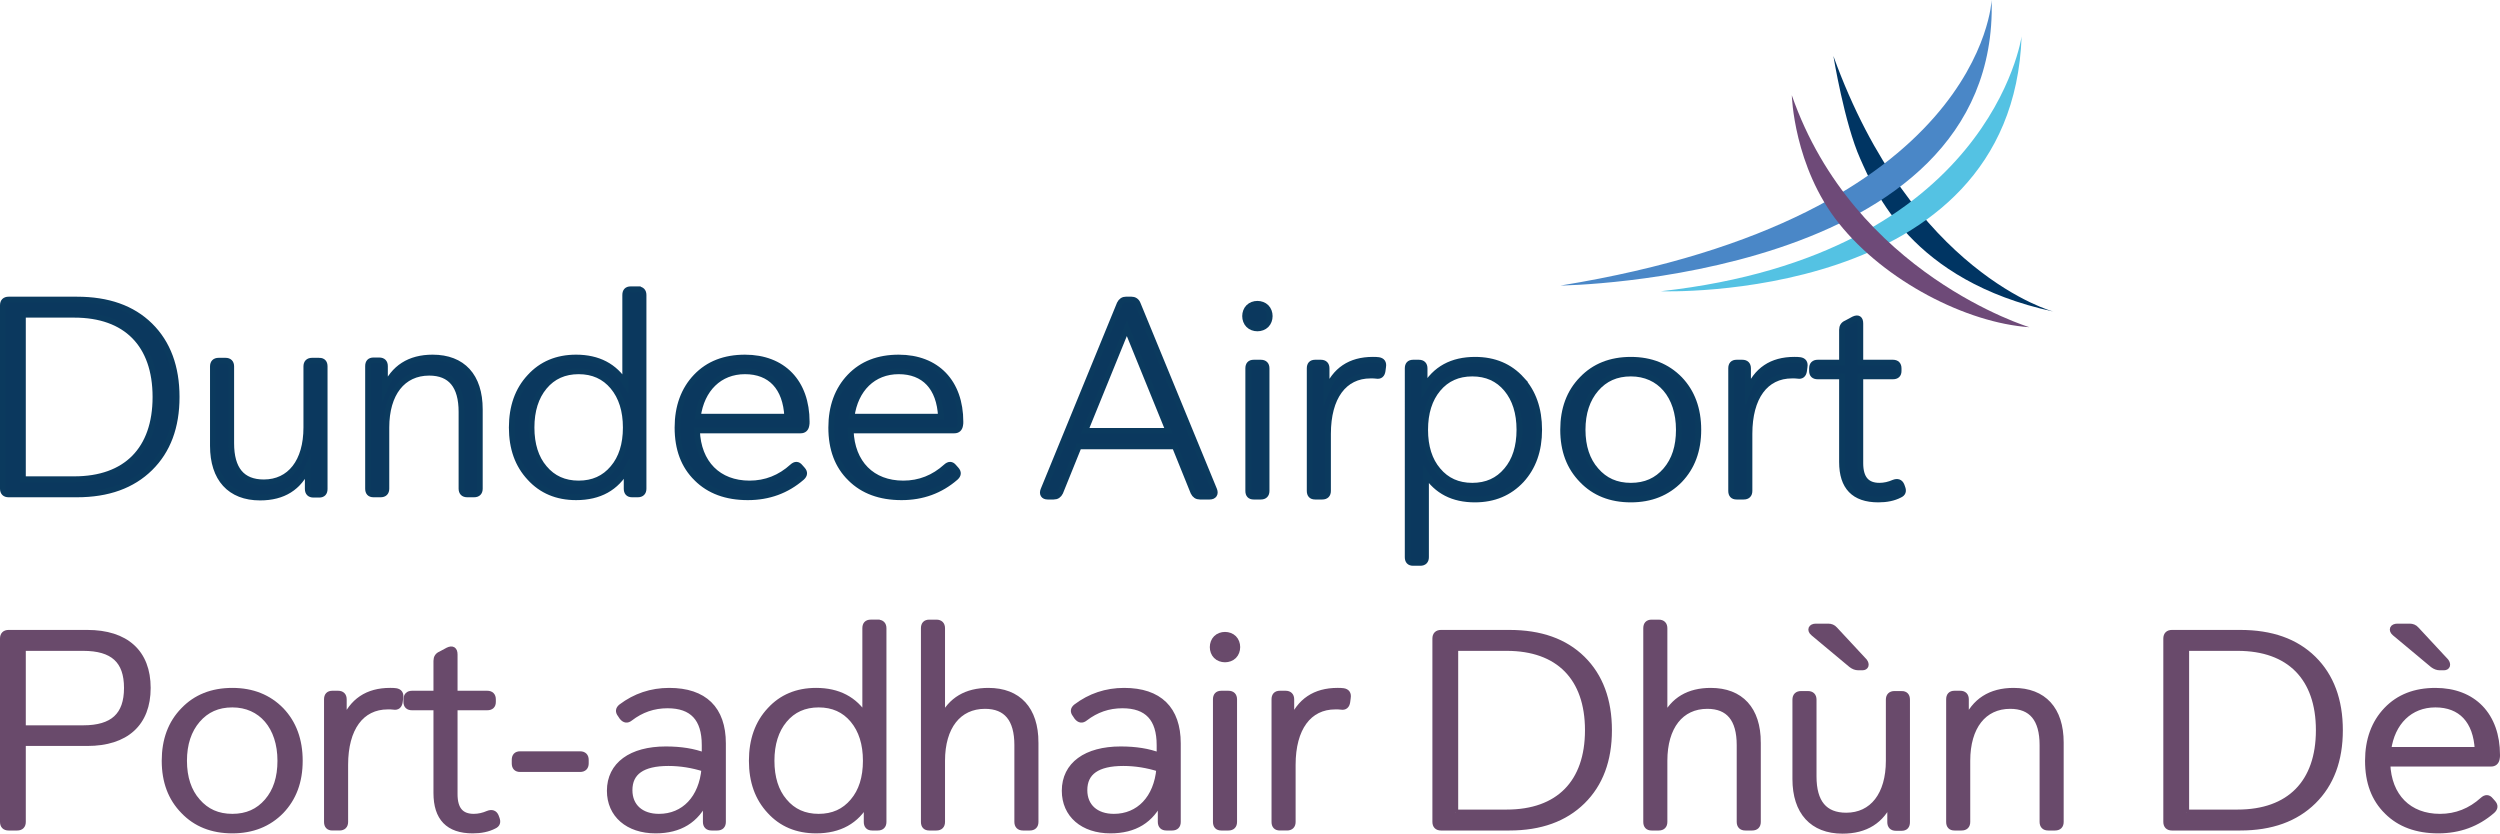 <?xml version="1.0" encoding="UTF-8"?> <svg xmlns="http://www.w3.org/2000/svg" id="Layer_1" data-name="Layer 1" width="862.696" height="287.673" viewBox="0 0 862.696 287.673"><defs><style> .cls-1 { fill: #003563; } .cls-2 { fill: #6e4a78; } .cls-3 { fill: #54c2e3; } .cls-4 { fill: #4a87c7; } .cls-5 { fill: #694a6b; stroke: #694a6b; } .cls-5, .cls-6 { stroke-miterlimit: 10; stroke-width: 2px; } .cls-6 { fill: #0b385e; stroke: #0b3a5e; } </style></defs><g><path class="cls-6" d="M2.972,170.598c-1.282,0-1.972-.69-1.972-1.971v-63.273c0-1.281,.69-1.971,1.972-1.971H26.538c10.748,0,19.129,2.957,25.242,8.968,6.113,6.012,9.17,14.291,9.17,24.639s-3.057,18.529-9.17,24.541c-6.113,6.012-14.495,9.067-25.242,9.067H2.972Zm4.93-5.224H25.651c17.847,0,28.003-10.249,28.003-28.384s-10.156-28.384-28.003-28.384H7.902v56.769Z"></path><path class="cls-6" d="M110.153,124.474c1.282,0,1.873,.69,1.873,1.971v42.281c0,1.281-.592,1.971-1.873,1.971h-1.972c-1.282,0-1.972-.69-1.972-1.971v-7.392c-2.958,6.899-8.479,10.348-16.466,10.348-10.354,0-16.27-6.504-16.27-17.838v-27.399c0-1.281,.69-1.971,1.972-1.971h2.366c1.282,0,1.972,.69,1.972,1.971v26.512c0,8.969,3.747,13.502,11.241,13.502,9.071,0,14.692-7.195,14.692-18.923v-21.091c0-1.281,.69-1.971,1.972-1.971h2.465Z"></path><path class="cls-6" d="M165.567,141.228v27.398c0,1.281-.69,1.971-1.972,1.971h-2.366c-1.282,0-1.972-.69-1.972-1.971v-26.512c0-8.969-3.747-13.502-11.142-13.502-9.17,0-14.79,7.194-14.79,18.923v21.091c0,1.281-.69,1.971-1.972,1.971h-2.465c-1.282,0-1.873-.69-1.873-1.971v-42.281c0-1.281,.591-1.971,1.873-1.971h1.972c1.282,0,1.972,.69,1.972,1.971v7.589c2.958-6.998,8.48-10.545,16.467-10.545,10.353,0,16.269,6.406,16.269,17.839Z"></path><path class="cls-6" d="M220.094,99.834c1.282,0,1.972,.69,1.972,1.971v66.821c0,1.281-.69,1.971-1.972,1.971h-1.972c-1.282,0-1.873-.69-1.873-1.971v-6.702c-3.549,6.406-9.367,9.658-17.452,9.658-6.606,0-11.931-2.267-15.974-6.702-4.142-4.435-6.212-10.151-6.212-17.346s2.07-13.01,6.212-17.445c4.043-4.435,9.367-6.702,15.974-6.702,7.592,0,13.311,2.957,16.959,8.87v-30.454c0-1.281,.591-1.971,1.873-1.971h2.465Zm-20.411,67.019c4.93,0,8.874-1.774,11.832-5.322,2.958-3.449,4.437-8.18,4.437-13.995s-1.479-10.546-4.437-14.094c-2.958-3.548-6.902-5.322-11.832-5.322s-8.874,1.774-11.832,5.322c-2.958,3.548-4.437,8.279-4.437,14.094s1.479,10.545,4.437,13.995c2.958,3.548,6.902,5.322,11.832,5.322Z"></path><path class="cls-6" d="M240.406,165.079c-4.437-4.336-6.606-10.151-6.606-17.543,0-7.195,2.169-13.108,6.409-17.544,4.24-4.435,9.86-6.603,16.861-6.603,13.114,0,21.298,8.476,21.298,22.175,0,.394,0,.788-.099,1.183-.197,1.183-.887,1.774-1.972,1.774h-35.793c.395,11.334,7.396,18.331,18.143,18.331,5.62,0,10.55-1.971,14.79-5.815,.986-.887,1.873-.887,2.662,.099l.789,.887c.888,.985,.789,1.873-.197,2.759-5.226,4.534-11.438,6.8-18.636,6.8-7.395,0-13.311-2.168-17.65-6.504Zm31.257-21.289c-.493-10.151-5.818-15.67-14.593-15.67s-14.988,6.111-16.27,15.67h30.863Z"></path><path class="cls-6" d="M293.454,165.079c-4.437-4.336-6.606-10.151-6.606-17.543,0-7.195,2.169-13.108,6.409-17.544,4.24-4.435,9.86-6.603,16.861-6.603,13.114,0,21.298,8.476,21.298,22.175,0,.394,0,.788-.099,1.183-.197,1.183-.887,1.774-1.972,1.774h-35.793c.395,11.334,7.396,18.331,18.143,18.331,5.62,0,10.55-1.971,14.79-5.815,.986-.887,1.873-.887,2.663,.099l.789,.887c.888,.985,.789,1.873-.197,2.759-5.226,4.534-11.438,6.8-18.636,6.8-7.395,0-13.311-2.168-17.65-6.504Zm31.257-21.289c-.493-10.151-5.818-15.67-14.593-15.67s-14.988,6.111-16.27,15.67h30.863Z"></path><path class="cls-5" d="M2.972,285.589c-1.282,0-1.972-.69-1.972-1.971v-63.273c0-1.281,.69-1.971,1.972-1.971H30.088c13.41,0,20.904,6.8,20.904,19.021s-7.494,19.021-20.904,19.021H7.902v27.202c0,1.281-.69,1.971-1.972,1.971H2.972Zm4.93-34.298H28.707c10.254,0,15.086-4.435,15.086-13.896s-4.832-13.798-15.086-13.798H7.902v27.694Z"></path><path class="cls-5" d="M63.318,279.872c-4.339-4.435-6.508-10.151-6.508-17.346s2.169-13.01,6.508-17.445c4.24-4.435,9.86-6.702,16.861-6.702,6.902,0,12.523,2.267,16.861,6.702,4.24,4.435,6.409,10.25,6.409,17.445s-2.169,12.911-6.409,17.346c-4.338,4.435-9.959,6.702-16.861,6.702-7.001,0-12.621-2.267-16.861-6.702Zm16.861,1.971c5.029,0,8.973-1.774,12.029-5.322,3.057-3.548,4.536-8.18,4.536-13.995,0-11.729-6.606-19.416-16.565-19.416-5.029,0-8.973,1.774-12.03,5.322s-4.634,8.279-4.634,14.094,1.578,10.545,4.634,13.995c3.057,3.548,7.001,5.322,12.03,5.322Z"></path><path class="cls-5" d="M138.157,240.745l-.197,1.478c-.197,1.281-.888,1.873-2.071,1.675-.592-.099-1.282-.099-2.071-.099-9.17,0-14.691,7.49-14.691,20.105v19.711c0,1.281-.69,1.971-1.972,1.971h-2.465c-1.282,0-1.873-.69-1.873-1.971v-42.281c0-1.281,.591-1.971,1.873-1.971h1.972c1.282,0,1.972,.69,1.972,1.971v7.786c2.859-7.195,8.184-10.743,15.974-10.743,.69,0,1.38,0,1.972,.099,1.282,.197,1.774,.985,1.578,2.267Z"></path><path class="cls-5" d="M171.386,282.435c.493,1.281,.197,2.07-.888,2.562-2.071,1.084-4.536,1.577-7.395,1.577-8.381,0-12.523-4.336-12.523-12.911v-29.567h-8.381c-1.282,0-1.972-.591-1.972-1.873v-.887c0-1.281,.69-1.971,1.972-1.971h8.381v-11.334c0-1.084,.493-1.873,1.479-2.267l2.563-1.38c1.479-.69,2.268-.197,2.268,1.478v13.502h11.241c1.282,0,1.972,.69,1.972,1.971v.887c0,1.281-.69,1.873-1.972,1.873h-11.241v29.961c0,5.224,2.169,7.786,6.606,7.786,1.676,0,3.353-.394,4.93-1.084,1.282-.493,2.169-.197,2.663,.887l.296,.789Z"></path><path class="cls-5" d="M179.47,265.385c-1.282,0-1.873-.69-1.873-1.971v-1.183c0-1.281,.592-1.971,1.873-1.971h20.706c1.282,0,1.972,.69,1.972,1.971v1.183c0,1.281-.69,1.971-1.972,1.971h-20.706Z"></path><path class="cls-5" d="M249.478,256.514v27.103c0,1.281-.69,1.971-1.972,1.971h-1.972c-1.282,0-1.972-.69-1.972-1.971v-7.688c-3.254,7.096-8.973,10.644-17.354,10.644-9.466,0-15.776-5.42-15.776-13.699,0-8.969,7.395-14.29,19.326-14.29,5.127,0,9.565,.69,13.41,2.168v-3.647c0-9.165-4.24-13.699-12.818-13.699-4.832,0-9.071,1.478-12.917,4.435-.986,.789-1.873,.69-2.761-.395l-.592-.887c-.789-.986-.69-1.873,.296-2.661,4.832-3.647,10.354-5.519,16.565-5.519,12.128,0,18.537,6.308,18.537,18.134Zm-6.409,8.771c-4.043-1.281-8.184-1.971-12.424-1.971-8.973,0-13.41,3.154-13.41,9.363,0,5.618,3.944,9.166,10.156,9.166,8.677,0,14.79-6.406,15.678-16.558Z"></path><path class="cls-5" d="M302.92,214.825c1.282,0,1.972,.69,1.972,1.971v66.821c0,1.281-.69,1.971-1.972,1.971h-1.972c-1.282,0-1.873-.69-1.873-1.971v-6.702c-3.55,6.406-9.368,9.658-17.453,9.658-6.606,0-11.931-2.267-15.974-6.702-4.142-4.435-6.212-10.151-6.212-17.346s2.07-13.01,6.212-17.445c4.043-4.435,9.367-6.702,15.974-6.702,7.592,0,13.311,2.957,16.959,8.87v-30.454c0-1.281,.591-1.971,1.873-1.971h2.465Zm-20.411,67.019c4.93,0,8.874-1.774,11.832-5.322,2.958-3.449,4.438-8.18,4.438-13.995s-1.479-10.546-4.438-14.094c-2.958-3.548-6.902-5.322-11.832-5.322s-8.874,1.774-11.832,5.322c-2.958,3.548-4.438,8.279-4.438,14.094s1.479,10.545,4.438,13.995c2.958,3.548,6.902,5.322,11.832,5.322Z"></path><path class="cls-5" d="M357.348,256.219v27.398c0,1.281-.69,1.971-1.972,1.971h-2.366c-1.282,0-1.972-.69-1.972-1.971v-26.512c0-8.969-3.747-13.502-11.142-13.502-9.17,0-14.79,7.194-14.79,18.923v21.091c0,1.281-.69,1.971-1.972,1.971h-2.465c-1.282,0-1.873-.69-1.873-1.971v-66.821c0-1.281,.591-1.971,1.873-1.971h2.465c1.282,0,1.972,.69,1.972,1.971v31.045c3.057-6.308,8.381-9.461,15.973-9.461,10.354,0,16.27,6.406,16.27,17.839Z"></path><path class="cls-5" d="M406.452,256.514v27.103c0,1.281-.69,1.971-1.972,1.971h-1.972c-1.282,0-1.972-.69-1.972-1.971v-7.688c-3.254,7.096-8.973,10.644-17.354,10.644-9.466,0-15.776-5.42-15.776-13.699,0-8.969,7.395-14.29,19.326-14.29,5.127,0,9.565,.69,13.41,2.168v-3.647c0-9.165-4.24-13.699-12.818-13.699-4.832,0-9.071,1.478-12.917,4.435-.986,.789-1.873,.69-2.761-.395l-.592-.887c-.789-.986-.69-1.873,.296-2.661,4.832-3.647,10.354-5.519,16.565-5.519,12.128,0,18.537,6.308,18.537,18.134Zm-6.409,8.771c-4.043-1.281-8.184-1.971-12.424-1.971-8.973,0-13.41,3.154-13.41,9.363,0,5.618,3.944,9.166,10.156,9.166,8.677,0,14.79-6.406,15.678-16.558Z"></path><path class="cls-5" d="M419.665,226.356c-1.578-1.577-1.578-4.534,0-6.11,1.578-1.577,4.536-1.577,6.113,0,1.578,1.577,1.578,4.533,0,6.11-1.578,1.577-4.536,1.577-6.113,0Zm1.774,59.232c-1.282,0-1.873-.69-1.873-1.971v-42.281c0-1.281,.591-1.971,1.873-1.971h2.465c1.282,0,1.972,.69,1.972,1.971v42.281c0,1.281-.69,1.971-1.972,1.971h-2.465Z"></path><path class="cls-5" d="M465.119,240.745l-.197,1.478c-.197,1.281-.888,1.873-2.071,1.675-.592-.099-1.282-.099-2.071-.099-9.17,0-14.691,7.49-14.691,20.105v19.711c0,1.281-.69,1.971-1.972,1.971h-2.465c-1.282,0-1.873-.69-1.873-1.971v-42.281c0-1.281,.591-1.971,1.873-1.971h1.972c1.282,0,1.972,.69,1.972,1.971v7.786c2.859-7.195,8.184-10.743,15.974-10.743,.69,0,1.38,0,1.972,.099,1.282,.197,1.774,.985,1.578,2.267Z"></path><path class="cls-5" d="M497.262,285.589c-1.282,0-1.972-.69-1.972-1.971v-63.273c0-1.281,.69-1.971,1.972-1.971h23.566c10.748,0,19.129,2.957,25.242,8.968,6.113,6.012,9.17,14.291,9.17,24.639s-3.057,18.529-9.17,24.541c-6.113,6.012-14.495,9.067-25.242,9.067h-23.566Zm4.93-5.224h17.748c17.847,0,28.003-10.249,28.003-28.384s-10.156-28.384-28.003-28.384h-17.748v56.769Z"></path><path class="cls-5" d="M606.613,256.219v27.398c0,1.281-.69,1.971-1.972,1.971h-2.366c-1.282,0-1.972-.69-1.972-1.971v-26.512c0-8.969-3.747-13.502-11.142-13.502-9.17,0-14.79,7.194-14.79,18.923v21.091c0,1.281-.69,1.971-1.972,1.971h-2.465c-1.282,0-1.873-.69-1.873-1.971v-66.821c0-1.281,.591-1.971,1.873-1.971h2.465c1.282,0,1.972,.69,1.972,1.971v31.045c3.057-6.308,8.381-9.461,15.973-9.461,10.354,0,16.27,6.406,16.27,17.839Z"></path><path class="cls-5" d="M656.21,239.464c1.282,0,1.873,.69,1.873,1.971v42.281c0,1.281-.592,1.971-1.873,1.971h-1.972c-1.282,0-1.972-.69-1.972-1.971v-7.392c-2.958,6.899-8.479,10.348-16.466,10.348-10.354,0-16.27-6.504-16.27-17.838v-27.399c0-1.281,.69-1.971,1.972-1.971h2.366c1.282,0,1.972,.69,1.972,1.971v26.512c0,8.969,3.747,13.502,11.241,13.502,9.071,0,14.692-7.195,14.692-18.923v-21.091c0-1.281,.69-1.971,1.972-1.971h2.465Zm-30.468-20.993c-1.282-1.084-.789-2.267,.888-2.267h4.24c.887,0,1.676,.296,2.268,.985l10.255,11.039c.789,1.084,.493,2.07-.69,2.07h-1.479c-.789,0-1.578-.296-2.366-.887l-13.114-10.94Z"></path><path class="cls-5" d="M711.13,256.219v27.398c0,1.281-.69,1.971-1.972,1.971h-2.366c-1.282,0-1.972-.69-1.972-1.971v-26.512c0-8.969-3.747-13.502-11.142-13.502-9.17,0-14.79,7.194-14.79,18.923v21.091c0,1.281-.69,1.971-1.972,1.971h-2.465c-1.282,0-1.873-.69-1.873-1.971v-42.281c0-1.281,.591-1.971,1.873-1.971h1.972c1.282,0,1.972,.69,1.972,1.971v7.589c2.958-6.998,8.48-10.545,16.466-10.545,10.354,0,16.27,6.406,16.27,17.839Z"></path><path class="cls-5" d="M749.486,285.589c-1.282,0-1.972-.69-1.972-1.971v-63.273c0-1.281,.69-1.971,1.972-1.971h23.566c10.748,0,19.129,2.957,25.242,8.968,6.113,6.012,9.17,14.291,9.17,24.639s-3.057,18.529-9.17,24.541c-6.113,6.012-14.495,9.067-25.242,9.067h-23.566Zm4.93-5.224h17.748c17.847,0,28.003-10.249,28.003-28.384s-10.156-28.384-28.003-28.384h-17.748v56.769Z"></path><path class="cls-5" d="M823.734,280.07c-4.437-4.336-6.606-10.151-6.606-17.543,0-7.195,2.169-13.108,6.409-17.544,4.24-4.435,9.86-6.603,16.861-6.603,13.114,0,21.298,8.476,21.298,22.175,0,.394,0,.788-.099,1.183-.197,1.183-.887,1.774-1.972,1.774h-35.793c.395,11.334,7.396,18.331,18.143,18.331,5.62,0,10.55-1.971,14.79-5.815,.986-.887,1.873-.887,2.662,.099l.789,.887c.888,.985,.789,1.873-.197,2.759-5.226,4.534-11.438,6.8-18.636,6.8-7.395,0-13.311-2.168-17.65-6.504Zm31.257-21.288c-.493-10.151-5.818-15.671-14.593-15.671s-14.988,6.111-16.27,15.671h30.863Zm-13.114-28.483c-.789,0-1.578-.296-2.367-.887l-13.114-10.94c-1.282-1.084-.789-2.267,.887-2.267h4.24c.887,0,1.676,.296,2.268,.985l10.255,11.039c.789,1.084,.493,2.07-.69,2.07h-1.479Z"></path></g><g><path class="cls-6" d="M361.532,171.368c-1.479,0-1.972-.985-1.479-2.267l26.327-64.259c.493-.985,1.183-1.478,2.268-1.478h1.676c1.085,0,1.873,.493,2.268,1.478l26.425,64.259c.493,1.281-.099,2.267-1.578,2.267h-3.353c-1.085,0-1.775-.493-2.268-1.478l-6.409-15.867h-33.13l-6.409,15.867c-.493,.986-1.183,1.478-2.268,1.478h-2.07Zm12.916-22.668h28.792l-14.396-35.382s-14.396,35.382-14.396,35.382Z"></path><path class="cls-6" d="M430.849,112.136c-1.578-1.577-1.578-4.534,0-6.11,1.578-1.577,4.536-1.577,6.113,0,1.578,1.577,1.578,4.533,0,6.11-1.578,1.577-4.536,1.577-6.113,0Zm1.774,59.232c-1.282,0-1.873-.69-1.873-1.971v-42.281c0-1.281,.591-1.971,1.873-1.971h2.465c1.282,0,1.972,.69,1.972,1.971v42.281c0,1.281-.69,1.971-1.972,1.971h-2.465Z"></path><path class="cls-6" d="M477.29,126.525l-.197,1.478c-.197,1.281-.888,1.873-2.071,1.675-.592-.099-1.282-.099-2.071-.099-9.17,0-14.691,7.49-14.691,20.105v19.711c0,1.281-.69,1.971-1.972,1.971h-2.465c-1.282,0-1.873-.69-1.873-1.971v-42.281c0-1.281,.591-1.971,1.873-1.971h1.972c1.282,0,1.972,.69,1.972,1.971v7.786c2.859-7.195,8.184-10.743,15.974-10.743,.69,0,1.38,0,1.972,.099,1.282,.197,1.774,.985,1.578,2.267h0Z"></path><path class="cls-6" d="M525.013,130.861c4.043,4.435,6.113,10.25,6.113,17.445s-2.071,12.911-6.113,17.346c-4.142,4.435-9.466,6.702-16.072,6.702-7.494,0-13.114-2.858-16.861-8.673v28.581c0,1.281-.69,1.971-1.972,1.971h-2.465c-1.282,0-1.873-.69-1.873-1.971V127.116c0-1.281,.591-1.971,1.873-1.971h1.972c1.282,0,1.972,.69,1.972,1.971v6.604c3.648-6.406,9.466-9.56,17.453-9.56,6.606,0,11.931,2.267,15.974,6.702h0Zm-16.959,36.762c4.93,0,8.874-1.774,11.832-5.322,2.958-3.449,4.437-8.18,4.437-13.995s-1.479-10.546-4.437-14.094-6.902-5.322-11.832-5.322-8.874,1.774-11.832,5.322-4.437,8.279-4.437,14.094,1.479,10.545,4.437,13.995c2.958,3.548,6.902,5.322,11.832,5.322Z"></path><path class="cls-6" d="M545.917,165.652c-4.338-4.435-6.507-10.151-6.507-17.346s2.169-13.01,6.507-17.445c4.24-4.435,9.86-6.702,16.861-6.702,6.902,0,12.523,2.267,16.861,6.702,4.24,4.435,6.409,10.25,6.409,17.445s-2.169,12.911-6.409,17.346c-4.338,4.435-9.959,6.702-16.861,6.702-7.001,0-12.621-2.267-16.861-6.702Zm16.861,1.971c5.029,0,8.973-1.774,12.029-5.322,3.057-3.548,4.536-8.18,4.536-13.995,0-11.729-6.606-19.416-16.565-19.416-5.029,0-8.973,1.774-12.03,5.322-3.057,3.548-4.634,8.279-4.634,14.094s1.578,10.545,4.634,13.995c3.057,3.548,7.001,5.322,12.03,5.322h0Z"></path><path class="cls-6" d="M622.728,126.525l-.197,1.478c-.197,1.281-.888,1.873-2.071,1.675-.592-.099-1.282-.099-2.071-.099-9.17,0-14.691,7.49-14.691,20.105v19.711c0,1.281-.69,1.971-1.972,1.971h-2.465c-1.282,0-1.873-.69-1.873-1.971v-42.281c0-1.281,.591-1.971,1.873-1.971h1.972c1.282,0,1.972,.69,1.972,1.971v7.786c2.859-7.195,8.184-10.743,15.974-10.743,.69,0,1.38,0,1.972,.099,1.282,.197,1.774,.985,1.578,2.267h0Z"></path><path class="cls-6" d="M656.45,168.214c.493,1.281,.197,2.07-.888,2.562-2.07,1.084-4.536,1.577-7.395,1.577-8.381,0-12.523-4.336-12.523-12.911v-29.567h-8.381c-1.282,0-1.972-.591-1.972-1.873v-.887c0-1.281,.69-1.971,1.972-1.971h8.381v-11.334c0-1.084,.493-1.873,1.479-2.267l2.563-1.38c1.479-.69,2.268-.197,2.268,1.478v13.502h11.241c1.282,0,1.972,.69,1.972,1.971v.887c0,1.281-.69,1.873-1.972,1.873h-11.241v29.961c0,5.224,2.169,7.786,6.606,7.786,1.676,0,3.352-.394,4.93-1.084,1.282-.493,2.169-.197,2.662,.887l.296,.789h0Z"></path></g><g><path class="cls-1" d="M708.52,107.501s-48.736-13.034-75.856-88.178c0,0,3.821,23.312,9.261,35.45,4.945,11.025,17.553,42.078,66.594,52.728h0Z"></path><path class="cls-4" d="M538.502,98.536s151.522-1.86,148.77-98.536c0,0-3.073,74.876-148.773,98.536"></path><path class="cls-3" d="M573.095,100.504s121.298,4.477,124.516-87.925c0,0-10.659,75.32-124.516,87.925"></path><path class="cls-2" d="M618.315,32.86s.646,24.651,16.234,44.195c15.928,19.987,44.117,34.378,65.767,35.858,0,0-60.511-18.302-82.001-80.052h0Z"></path></g></svg> 